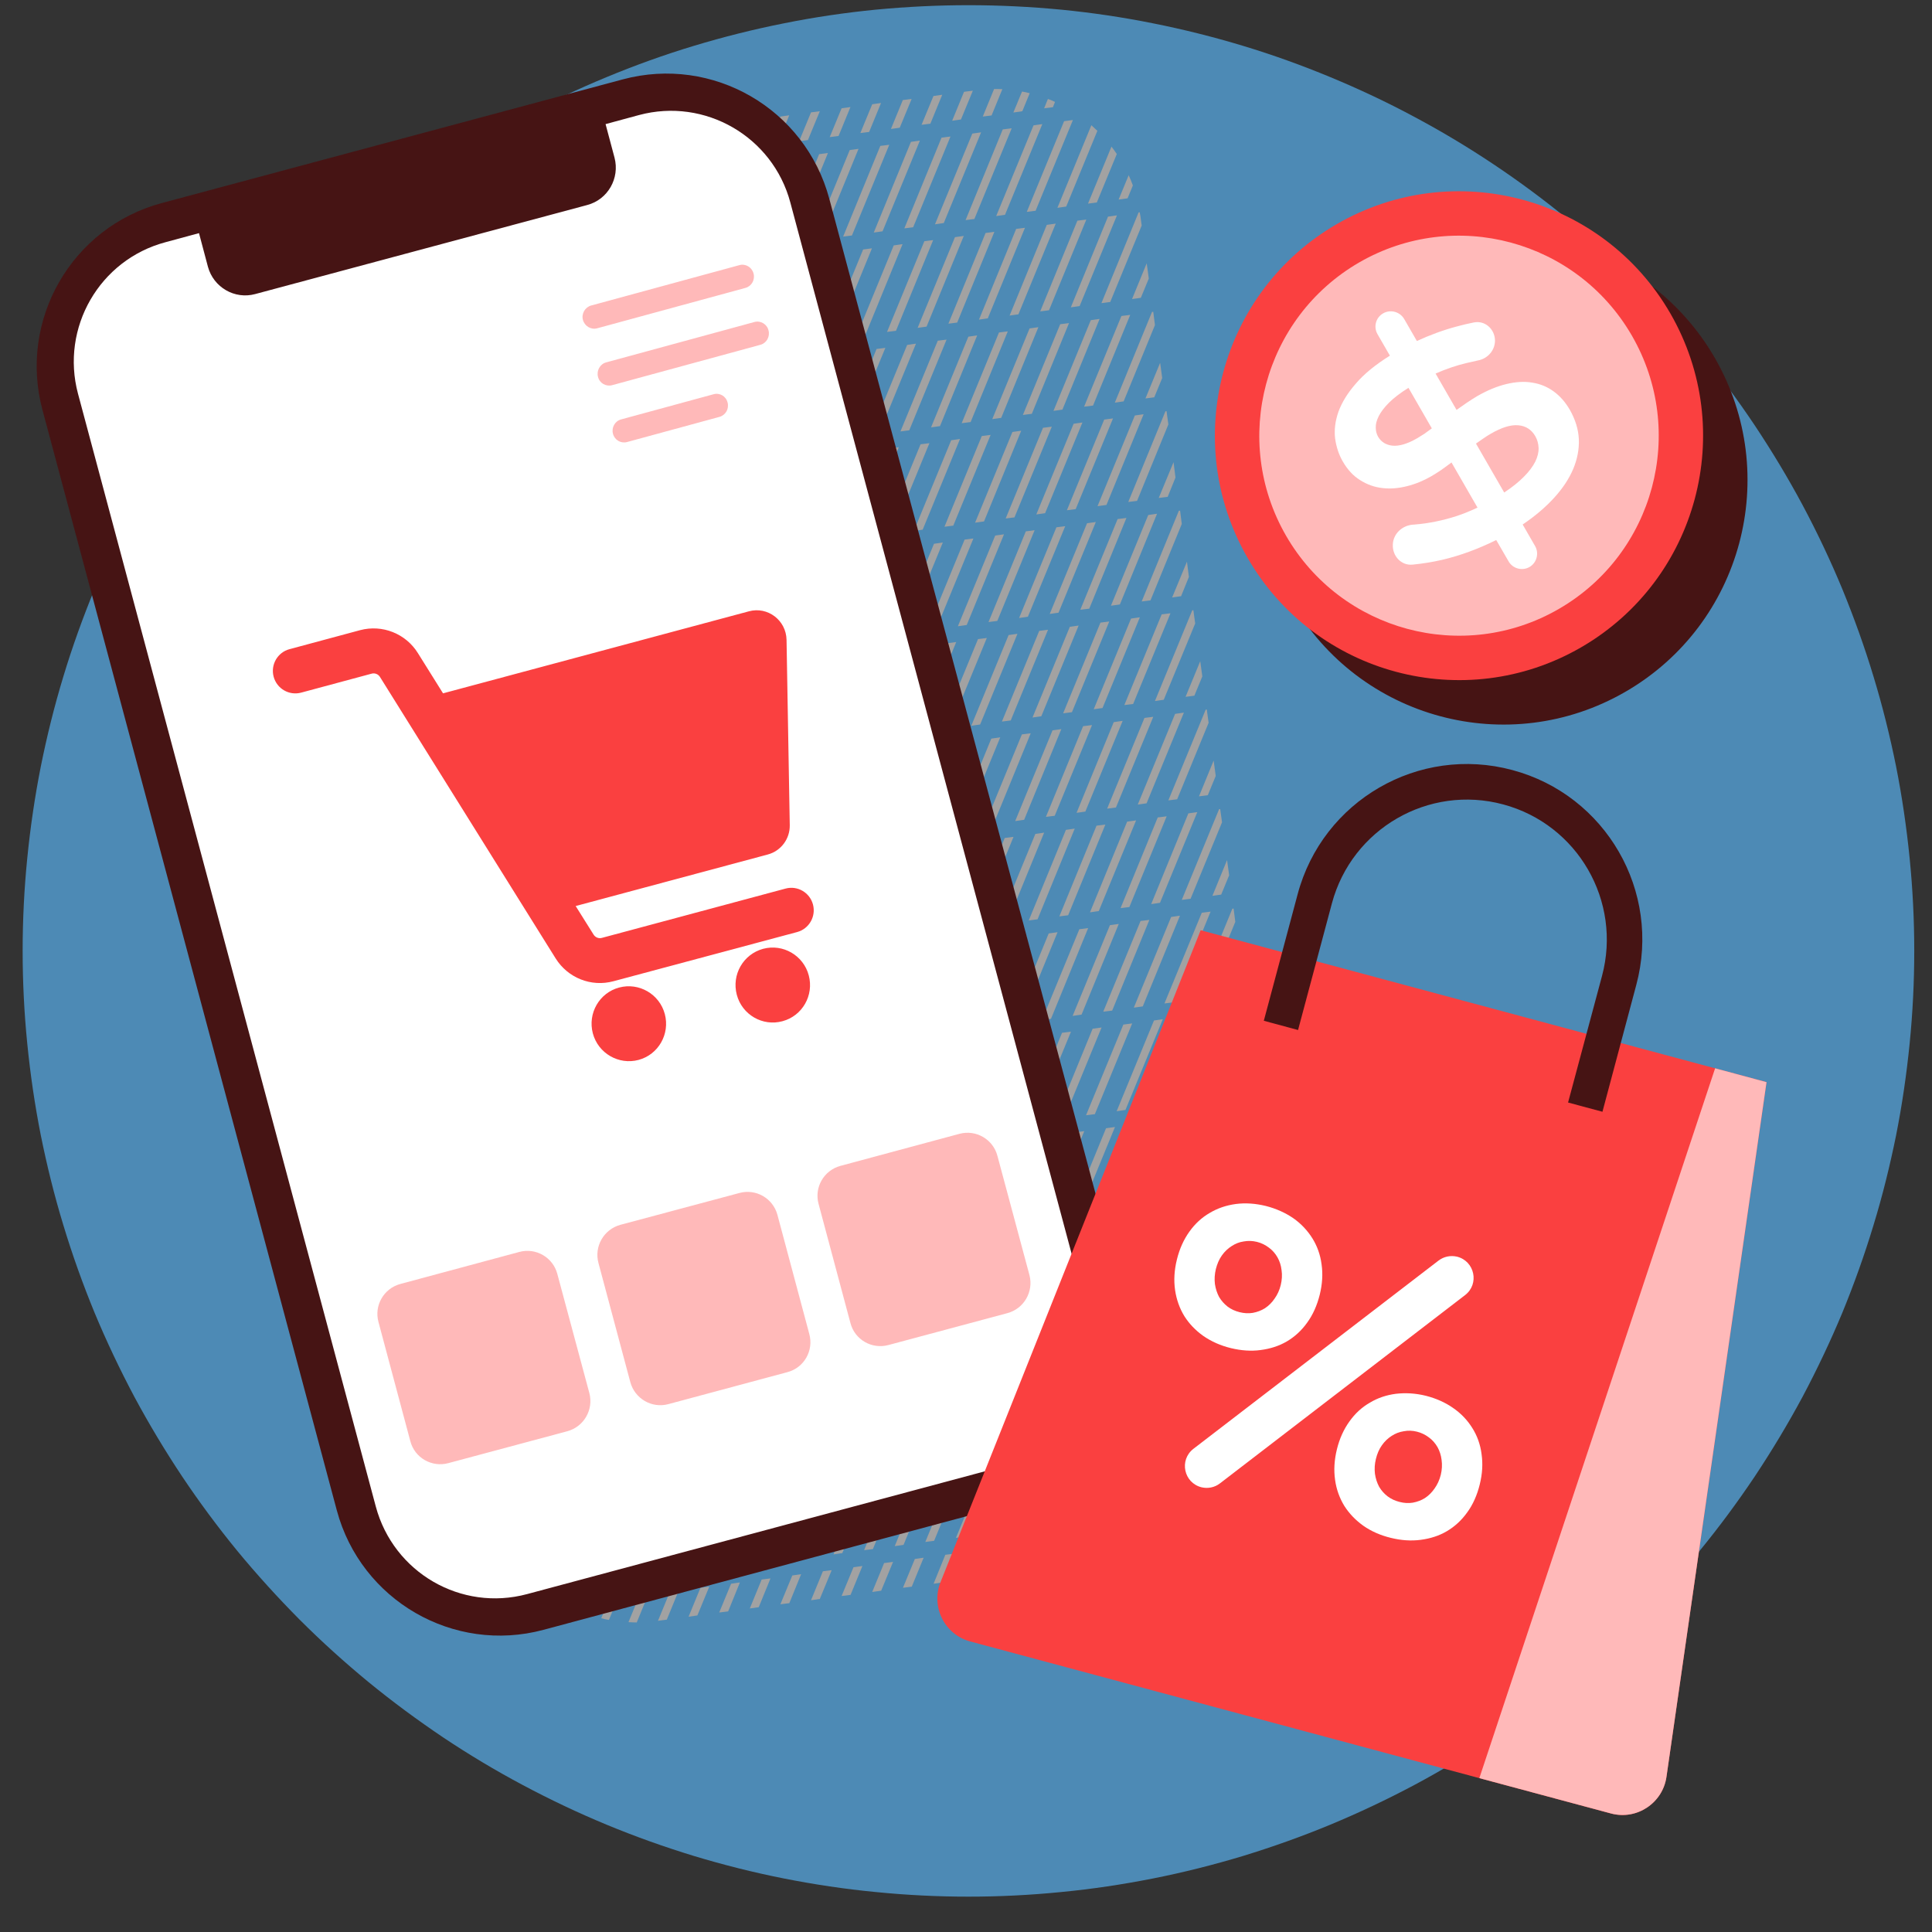 <svg xmlns="http://www.w3.org/2000/svg" xmlns:xlink="http://www.w3.org/1999/xlink" width="72" zoomAndPan="magnify" viewBox="0 0 54 54" height="72" preserveAspectRatio="xMidYMid meet" version="1.0"><rect x="0" y="0" width="54" height="54" fill="#333333" stroke="none"/><defs><clipPath id="9084463da5"><path d="M 0.633 0.145 L 53.508 0.145 L 53.508 53.02 L 0.633 53.02 Z M 0.633 0.145 " clip-rule="nonzero"/></clipPath><clipPath id="9bfb111bbf"><path d="M 26 26 L 49.828 26 L 49.828 50.879 L 26 50.879 Z M 26 26 " clip-rule="nonzero"/></clipPath><clipPath id="c42543fa75"><path d="M 41 29 L 49.828 29 L 49.828 50.879 L 41 50.879 Z M 41 29 " clip-rule="nonzero"/></clipPath></defs><g clip-path="url(#9084463da5)"><path fill="#4d8ab5" d="M 53.504 26.578 C 53.504 27.445 53.461 28.309 53.375 29.168 C 53.289 30.031 53.164 30.887 52.996 31.734 C 52.824 32.582 52.617 33.422 52.363 34.25 C 52.113 35.078 51.82 35.895 51.492 36.695 C 51.16 37.492 50.789 38.273 50.383 39.039 C 49.973 39.801 49.527 40.543 49.047 41.266 C 48.566 41.984 48.051 42.68 47.504 43.348 C 46.953 44.016 46.371 44.656 45.762 45.27 C 45.148 45.883 44.508 46.461 43.84 47.012 C 43.168 47.562 42.473 48.074 41.754 48.559 C 41.035 49.039 40.293 49.484 39.531 49.891 C 38.766 50.297 37.984 50.668 37.184 51 C 36.383 51.332 35.57 51.621 34.742 51.875 C 33.914 52.125 33.074 52.336 32.227 52.504 C 31.375 52.672 30.52 52.801 29.66 52.883 C 28.797 52.969 27.934 53.012 27.07 53.012 C 26.203 53.012 25.34 52.969 24.477 52.883 C 23.617 52.801 22.762 52.672 21.91 52.504 C 21.062 52.336 20.223 52.125 19.395 51.875 C 18.566 51.621 17.754 51.332 16.953 51 C 16.152 50.668 15.371 50.297 14.609 49.891 C 13.844 49.484 13.102 49.039 12.383 48.559 C 11.664 48.074 10.969 47.562 10.297 47.012 C 9.629 46.461 8.988 45.883 8.375 45.27 C 7.766 44.656 7.184 44.016 6.633 43.348 C 6.086 42.68 5.57 41.984 5.09 41.266 C 4.609 40.543 4.164 39.801 3.754 39.039 C 3.348 38.273 2.977 37.492 2.645 36.695 C 2.316 35.895 2.023 35.078 1.773 34.25 C 1.52 33.422 1.312 32.582 1.141 31.734 C 0.973 30.887 0.848 30.031 0.762 29.168 C 0.676 28.309 0.633 27.445 0.633 26.578 C 0.633 25.711 0.676 24.848 0.762 23.988 C 0.848 23.125 0.973 22.27 1.141 21.422 C 1.312 20.57 1.52 19.734 1.773 18.902 C 2.023 18.074 2.316 17.262 2.645 16.461 C 2.977 15.66 3.348 14.879 3.754 14.117 C 4.164 13.352 4.609 12.613 5.09 11.891 C 5.57 11.172 6.086 10.477 6.633 9.809 C 7.184 9.137 7.766 8.496 8.375 7.887 C 8.988 7.273 9.629 6.691 10.297 6.145 C 10.969 5.594 11.664 5.078 12.383 4.598 C 13.102 4.117 13.844 3.672 14.609 3.266 C 15.371 2.855 16.152 2.488 16.953 2.156 C 17.754 1.824 18.566 1.531 19.395 1.281 C 20.223 1.031 21.062 0.82 21.91 0.652 C 22.762 0.48 23.617 0.355 24.477 0.27 C 25.34 0.188 26.203 0.145 27.07 0.145 C 27.934 0.145 28.797 0.188 29.66 0.27 C 30.52 0.355 31.375 0.48 32.227 0.652 C 33.074 0.82 33.914 1.031 34.742 1.281 C 35.57 1.531 36.383 1.824 37.184 2.156 C 37.984 2.488 38.766 2.855 39.531 3.266 C 40.293 3.672 41.035 4.117 41.754 4.598 C 42.473 5.078 43.168 5.594 43.84 6.145 C 44.508 6.691 45.148 7.273 45.762 7.887 C 46.371 8.496 46.953 9.137 47.504 9.809 C 48.051 10.477 48.566 11.172 49.047 11.891 C 49.527 12.613 49.973 13.352 50.383 14.117 C 50.789 14.879 51.16 15.66 51.492 16.461 C 51.82 17.262 52.113 18.074 52.363 18.902 C 52.617 19.734 52.824 20.57 52.996 21.422 C 53.164 22.27 53.289 23.125 53.375 23.988 C 53.461 24.848 53.504 25.711 53.504 26.578 Z M 53.504 26.578 " fill-opacity="1" fill-rule="nonzero"/></g><path fill="#a2a2a2" d="M 12.574 31.172 L 12.352 31.707 L 12.41 32.137 L 12.82 31.137 Z M 10.703 17.27 L 10.48 17.809 L 10.539 18.234 L 10.949 17.238 Z M 13.676 31.023 L 13.43 31.055 L 12.551 33.191 L 12.602 33.562 L 12.633 33.559 Z M 15.387 30.793 L 15.141 30.824 L 14.098 33.359 L 14.348 33.328 Z M 13.492 33.441 L 14.531 30.906 L 14.285 30.941 L 13.242 33.477 Z M 11.805 17.121 L 11.559 17.156 L 10.68 19.289 L 10.73 19.66 L 10.762 19.656 Z M 11.621 19.543 L 12.66 17.008 L 12.414 17.039 L 11.371 19.574 Z M 15.043 19.082 L 16.082 16.547 L 15.836 16.578 L 14.793 19.113 Z M 18.652 16.203 L 18.402 16.234 L 17.363 18.77 L 17.609 18.734 Z M 15.227 16.66 L 14.98 16.695 L 13.938 19.23 L 14.188 19.195 Z M 13.332 19.312 L 14.371 16.777 L 14.125 16.809 L 13.082 19.344 Z M 16.508 18.883 L 16.754 18.852 L 17.797 16.316 L 17.547 16.352 Z M 13.516 16.891 L 13.27 16.926 L 12.227 19.461 L 12.477 19.426 Z M 16.938 16.43 L 16.691 16.465 L 15.652 19 L 15.898 18.965 Z M 22.234 29.871 L 21.984 29.902 L 20.945 32.438 L 21.191 32.406 Z M 23.945 29.641 L 23.695 29.676 L 22.656 32.211 L 22.902 32.176 Z M 15.203 33.211 L 16.242 30.676 L 15.996 30.711 L 14.953 33.246 Z M 24.801 29.527 L 24.551 29.559 L 23.512 32.094 L 23.758 32.062 Z M 26.512 29.297 L 26.266 29.328 L 25.223 31.863 L 25.469 31.832 Z M 25.656 29.41 L 25.406 29.445 L 24.367 31.98 L 24.613 31.945 Z M 23.09 29.758 L 22.84 29.789 L 21.801 32.324 L 22.047 32.289 Z M 21.379 29.984 L 21.129 30.02 L 20.09 32.555 L 20.336 32.52 Z M 16.914 32.98 L 17.953 30.445 L 17.707 30.48 L 16.664 33.016 Z M 17.098 30.562 L 16.852 30.594 L 15.809 33.129 L 16.059 33.098 Z M 18.809 30.332 L 18.562 30.363 L 17.52 32.898 L 17.77 32.867 Z M 20.52 30.102 L 20.273 30.133 L 19.234 32.668 L 19.48 32.637 Z M 18.625 32.75 L 19.664 30.215 L 19.418 30.25 L 18.379 32.785 Z M 32.094 14.395 L 31.051 16.93 L 31.301 16.895 L 32.34 14.359 Z M 33.406 27.934 L 33.652 27.898 L 34.527 25.766 L 34.48 25.395 L 34.445 25.398 Z M 34.508 27.785 L 34.73 27.246 L 34.672 26.82 L 34.262 27.816 Z M 30.383 14.625 L 29.34 17.16 L 29.586 17.125 L 30.629 14.59 Z M 33.012 16.664 L 33.23 16.125 L 33.176 15.699 L 32.762 16.699 Z M 27.367 29.18 L 27.121 29.215 L 26.078 31.75 L 26.324 31.715 Z M 30.195 17.043 L 30.445 17.012 L 31.484 14.477 L 31.238 14.508 Z M 31.906 16.812 L 32.156 16.781 L 33.031 14.645 L 32.984 14.273 L 32.949 14.277 L 31.91 16.812 Z M 30.168 25.973 L 29.125 28.508 L 29.375 28.477 L 30.414 25.941 Z M 29.98 28.395 L 30.23 28.359 L 31.27 25.824 L 31.023 25.859 Z M 28.457 26.203 L 27.414 28.738 L 27.66 28.707 L 28.703 26.172 Z M 31.879 25.742 L 30.836 28.277 L 31.086 28.246 L 32.125 25.711 Z M 18.219 18.656 L 18.465 18.621 L 19.508 16.086 L 19.258 16.121 Z M 31.691 28.164 L 31.941 28.129 L 32.98 25.594 L 32.734 25.629 Z M 33.59 25.512 L 32.547 28.047 L 32.797 28.016 L 33.836 25.48 Z M 23.352 17.965 L 23.598 17.93 L 24.641 15.395 L 24.395 15.43 Z M 28.484 17.273 L 28.73 17.238 L 29.773 14.707 L 29.527 14.738 Z M 22.496 18.078 L 22.742 18.047 L 23.785 15.512 L 23.539 15.543 Z M 21.641 18.195 L 21.887 18.16 L 22.93 15.625 L 22.684 15.66 Z M 19.074 18.539 L 19.32 18.508 L 20.363 15.973 L 20.113 16.004 Z M 19.93 18.426 L 20.176 18.391 L 21.219 15.855 L 20.969 15.891 Z M 20.785 18.309 L 21.031 18.277 L 22.074 15.742 L 21.824 15.773 Z M 26.773 17.504 L 27.02 17.469 L 28.062 14.934 L 27.816 14.969 Z M 28.672 14.852 L 27.629 17.387 L 27.875 17.355 L 28.918 14.82 Z M 26.961 15.082 L 25.918 17.617 L 26.164 17.586 L 27.207 15.051 Z M 24.207 17.848 L 24.453 17.816 L 25.496 15.281 L 25.25 15.312 Z M 26.105 15.199 L 25.062 17.734 L 25.309 17.699 L 26.352 15.164 Z M 28.27 28.625 L 28.52 28.59 L 29.559 26.055 L 29.312 26.09 Z M 13.145 14.113 L 12.895 14.145 L 11.855 16.68 L 12.102 16.648 Z M 11.43 14.344 L 11.184 14.375 L 10.305 16.512 L 10.355 16.883 L 10.387 16.879 Z M 11.246 16.762 L 12.285 14.227 L 12.039 14.262 L 11 16.797 Z M 10.328 14.492 L 10.105 15.027 L 10.164 15.457 L 10.574 14.457 Z M 14.051 33.801 L 13.805 33.836 L 12.926 35.969 L 12.977 36.34 L 13.008 36.336 Z M 12.949 33.949 L 12.727 34.488 L 12.785 34.918 L 13.195 33.918 Z M 14.855 13.883 L 14.605 13.914 L 13.566 16.449 L 13.812 16.418 Z M 16.133 16.105 L 16.379 16.07 L 17.422 13.535 L 17.172 13.57 Z M 16.988 15.988 L 17.234 15.957 L 18.277 13.422 L 18.031 13.453 Z M 16.566 13.652 L 16.316 13.684 L 15.277 16.219 L 15.523 16.188 Z M 12.957 16.531 L 14 13.996 L 13.75 14.031 L 12.711 16.566 Z M 13.863 36.223 L 14.906 33.688 L 14.66 33.719 L 13.617 36.254 Z M 14.422 16.336 L 14.668 16.301 L 15.711 13.766 L 15.461 13.801 Z M 22.605 32.652 L 22.359 32.684 L 21.316 35.219 L 21.566 35.188 Z M 23.461 32.535 L 23.215 32.57 L 22.172 35.105 L 22.422 35.07 Z M 17.844 15.875 L 18.09 15.84 L 19.133 13.305 L 18.887 13.34 Z M 21.75 32.766 L 21.504 32.801 L 20.461 35.336 L 20.711 35.301 Z M 25.172 32.305 L 24.926 32.34 L 23.887 34.875 L 24.133 34.84 Z M 20.895 32.883 L 20.648 32.914 L 19.605 35.449 L 19.855 35.418 Z M 15.762 33.57 L 15.516 33.605 L 14.473 36.141 L 14.719 36.105 Z M 24.316 32.422 L 24.07 32.453 L 23.031 34.988 L 23.277 34.957 Z M 17.473 33.34 L 17.227 33.375 L 16.184 35.91 L 16.43 35.875 Z M 15.574 35.992 L 16.617 33.457 L 16.371 33.488 L 15.328 36.023 Z M 17.285 35.762 L 18.328 33.227 L 18.082 33.258 L 17.039 35.793 Z M 20.039 32.996 L 19.793 33.031 L 18.75 35.566 L 19 35.531 Z M 19.184 33.113 L 18.938 33.145 L 17.895 35.68 L 18.145 35.645 Z M 28.297 12.074 L 27.254 14.609 L 27.504 14.574 L 28.543 12.039 Z M 34.883 30.566 L 35.102 30.027 L 35.047 29.598 L 34.633 30.598 Z M 18.699 15.758 L 18.945 15.727 L 19.988 13.191 L 19.738 13.223 Z M 32.637 13.887 L 32.855 13.348 L 32.801 12.918 L 32.387 13.918 Z M 33.965 28.293 L 32.922 30.828 L 33.168 30.797 L 34.211 28.262 Z M 31.531 14.031 L 31.781 14 L 32.656 11.863 L 32.605 11.492 L 32.574 11.496 L 31.535 14.031 Z M 29.82 14.262 L 30.066 14.23 L 31.109 11.695 L 30.863 11.727 Z M 31.719 11.613 L 30.676 14.148 L 30.926 14.113 L 31.965 11.578 Z M 30.539 28.754 L 29.5 31.289 L 29.746 31.254 L 30.789 28.719 Z M 26.027 32.191 L 25.781 32.223 L 24.738 34.758 L 24.988 34.727 Z M 29.078 28.949 L 28.828 28.984 L 27.789 31.52 L 28.035 31.484 Z M 32.066 30.941 L 32.312 30.91 L 33.355 28.375 L 33.109 28.41 Z M 30.355 31.172 L 30.602 31.141 L 31.645 28.605 L 31.398 28.637 Z M 32.254 28.523 L 31.211 31.059 L 31.457 31.023 L 32.5 28.488 Z M 33.777 30.715 L 34.023 30.68 L 34.902 28.543 L 34.852 28.172 L 34.82 28.18 Z M 21.266 15.414 L 21.512 15.383 L 22.555 12.848 L 22.305 12.879 Z M 22.121 15.301 L 22.367 15.266 L 23.41 12.73 L 23.164 12.766 Z M 22.977 15.184 L 23.223 15.152 L 24.266 12.617 L 24.02 12.648 Z M 23.832 15.07 L 24.078 15.035 L 25.121 12.5 L 24.875 12.535 Z M 20.41 15.531 L 20.656 15.496 L 21.699 12.961 L 21.449 12.996 Z M 19.555 15.645 L 19.801 15.609 L 20.844 13.078 L 20.594 13.109 Z M 28.109 14.492 L 28.355 14.461 L 29.398 11.926 L 29.152 11.957 Z M 24.688 14.953 L 24.934 14.922 L 25.977 12.387 L 25.73 12.418 Z M 30.008 11.844 L 28.965 14.379 L 29.211 14.344 L 30.254 11.809 Z M 26.934 31.633 L 27.18 31.602 L 28.223 29.066 L 27.973 29.098 Z M 27.441 12.188 L 26.398 14.723 L 26.645 14.691 L 27.688 12.156 Z M 25.543 14.84 L 25.789 14.805 L 26.832 12.27 L 26.586 12.305 Z M 28.645 31.402 L 28.891 31.371 L 29.934 28.836 L 29.684 28.867 Z M 11.824 25.609 L 11.605 26.148 L 11.66 26.578 L 12.074 25.578 Z M 14.641 25.23 L 14.391 25.266 L 13.352 27.801 L 13.598 27.766 Z M 17.688 21.992 L 17.441 22.023 L 16.398 24.559 L 16.645 24.527 Z M 12.742 27.883 L 13.785 25.348 L 13.535 25.379 L 12.496 27.914 Z M 16.164 27.422 L 17.207 24.887 L 16.961 24.918 L 15.918 27.453 Z M 16.352 25 L 16.102 25.035 L 15.062 27.57 L 15.309 27.535 Z M 14.453 27.652 L 15.496 25.117 L 15.246 25.148 L 14.207 27.684 Z M 15.977 22.223 L 15.73 22.254 L 14.688 24.789 L 14.934 24.758 Z M 15.789 24.641 L 16.832 22.105 L 16.586 22.141 L 15.543 24.676 Z M 14.078 24.871 L 15.121 22.336 L 14.875 22.371 L 13.832 24.906 Z M 12.555 22.684 L 12.309 22.715 L 11.43 24.852 L 11.48 25.223 L 11.512 25.219 Z M 12.367 25.102 L 13.41 22.566 L 13.164 22.602 L 12.121 25.137 Z M 14.266 22.453 L 14.02 22.484 L 12.977 25.02 L 13.223 24.988 Z M 12.93 25.461 L 12.68 25.496 L 11.805 27.629 L 11.852 28 L 11.887 27.996 L 12.926 25.461 Z M 24.473 26.305 L 24.723 26.27 L 25.762 23.734 L 25.516 23.77 Z M 22.762 26.535 L 23.008 26.5 L 24.051 23.965 L 23.805 24 Z M 26.371 23.652 L 25.328 26.188 L 25.578 26.156 L 26.617 23.621 Z M 24.906 23.852 L 24.66 23.883 L 23.617 26.418 L 23.863 26.387 Z M 27.895 25.844 L 28.145 25.809 L 29.184 23.273 L 28.938 23.309 Z M 28.082 23.422 L 27.039 25.957 L 27.289 25.926 L 28.328 23.391 Z M 19.586 26.961 L 20.629 24.426 L 20.383 24.461 L 19.34 26.996 Z M 19.773 24.543 L 19.527 24.574 L 18.484 27.109 L 18.73 27.078 Z M 18.062 24.77 L 17.816 24.805 L 16.773 27.34 L 17.02 27.305 Z M 17.875 27.191 L 18.918 24.656 L 18.672 24.691 L 17.629 27.227 Z M 21.484 24.312 L 21.238 24.344 L 20.195 26.879 L 20.441 26.848 Z M 23.195 24.082 L 22.949 24.113 L 21.906 26.648 L 22.152 26.617 Z M 21.297 26.73 L 22.34 24.195 L 22.094 24.23 L 21.051 26.766 Z M 26.184 26.074 L 26.434 26.039 L 27.473 23.504 L 27.227 23.539 Z M 32.844 19.953 L 31.801 22.488 L 32.047 22.453 L 33.09 19.918 Z M 32.656 22.371 L 32.902 22.34 L 33.781 20.203 L 33.73 19.832 L 33.699 19.836 Z M 11.449 22.832 L 11.23 23.367 L 11.289 23.797 L 11.699 22.797 Z M 34.133 25.004 L 34.355 24.465 L 34.297 24.039 L 33.887 25.039 Z M 30.945 22.602 L 31.191 22.57 L 32.234 20.035 L 31.988 20.066 Z M 31.129 20.184 L 30.09 22.719 L 30.336 22.684 L 31.379 20.148 Z M 17.5 24.41 L 18.543 21.875 L 18.297 21.91 L 17.254 24.445 Z M 19.449 41.566 L 19.203 41.602 L 18.164 44.133 L 18.41 44.102 Z M 35.461 41.809 C 35.508 41.75 35.551 41.688 35.594 41.629 L 36.25 40.027 C 36.293 39.793 36.312 39.551 36.312 39.309 L 35.273 41.832 Z M 29.234 22.832 L 29.48 22.801 L 30.523 20.266 L 30.273 20.297 Z M 10.121 6.027 C 10.078 6.086 10.031 6.145 9.992 6.207 L 9.332 7.809 C 9.289 8.043 9.27 8.281 9.27 8.527 L 10.309 6.004 Z M 26.133 6.27 L 26.379 6.234 L 27.422 3.699 L 27.176 3.734 Z M 14.551 39.395 L 13.676 41.531 L 13.711 41.793 C 13.715 41.832 13.723 41.867 13.727 41.902 L 13.758 41.898 L 14.797 39.363 Z M 31.855 5.934 L 31.824 5.938 L 30.785 8.473 L 31.031 8.441 L 31.91 6.305 L 31.875 6.039 C 31.867 6.004 31.863 5.969 31.855 5.934 Z M 21.109 21.531 L 20.863 21.566 L 19.82 24.098 L 20.066 24.066 Z M 20.676 23.984 L 20.922 23.953 L 21.965 21.418 L 21.719 21.449 Z M 29.418 20.414 L 28.375 22.949 L 28.625 22.914 L 29.664 20.379 Z M 19.398 21.762 L 19.152 21.793 L 18.109 24.328 L 18.355 24.297 Z M 19.211 24.18 L 20.254 21.645 L 20.008 21.68 L 18.965 24.215 Z M 23.676 21.188 L 23.43 21.219 L 22.387 23.754 L 22.633 23.723 Z M 22.82 21.301 L 22.574 21.336 L 21.531 23.871 L 21.777 23.836 Z M 25.809 23.293 L 26.059 23.262 L 27.098 20.727 L 26.852 20.758 Z M 27.52 23.062 L 27.77 23.031 L 28.809 20.496 L 28.562 20.527 Z M 24.098 23.523 L 24.344 23.492 L 25.387 20.957 L 25.141 20.988 Z M 25.996 20.875 L 24.953 23.41 L 25.203 23.375 L 26.242 20.84 Z M 24.285 21.105 L 23.242 23.641 L 23.488 23.605 L 24.531 21.07 Z M 32.469 17.172 L 31.426 19.707 L 31.672 19.676 L 32.715 17.141 Z M 13.301 28.242 L 13.055 28.273 L 12.176 30.41 L 12.227 30.781 L 12.258 30.777 Z M 13.117 30.66 L 14.156 28.125 L 13.91 28.16 L 12.867 30.695 Z M 12.199 28.391 L 11.977 28.93 L 12.035 29.355 L 12.445 28.355 Z M 11.078 20.051 L 10.855 20.59 L 10.914 21.016 L 11.324 20.016 Z M 14.828 30.434 L 15.867 27.898 L 15.621 27.93 L 14.582 30.465 Z M 16.727 27.781 L 16.477 27.816 L 15.438 30.352 L 15.684 30.316 Z M 15.012 28.012 L 14.766 28.047 L 13.727 30.582 L 13.973 30.547 Z M 15.602 19.441 L 15.355 19.477 L 14.312 22.012 L 14.559 21.977 Z M 13.703 22.09 L 14.746 19.559 L 14.5 19.59 L 13.457 22.125 Z M 15.418 21.863 L 16.457 19.328 L 16.211 19.359 L 15.168 21.895 Z M 11.992 22.32 L 13.035 19.785 L 12.789 19.82 L 11.746 22.355 Z M 13.891 19.672 L 13.645 19.707 L 12.602 22.238 L 12.848 22.207 Z M 12.18 19.902 L 11.934 19.934 L 11.055 22.07 L 11.105 22.441 L 11.137 22.438 Z M 18.438 27.551 L 18.188 27.586 L 17.148 30.121 L 17.395 30.086 Z M 16.539 30.203 L 17.582 27.668 L 17.332 27.699 L 16.293 30.234 Z M 24.426 26.746 L 24.18 26.777 L 23.137 29.312 L 23.383 29.281 Z M 23.57 26.859 L 23.324 26.895 L 22.281 29.43 L 22.527 29.395 Z M 22.715 26.977 L 22.469 27.008 L 21.426 29.543 L 21.672 29.512 Z M 24.848 29.082 L 25.094 29.051 L 26.137 26.516 L 25.891 26.547 Z M 26.992 26.402 L 26.746 26.434 L 25.703 28.969 L 25.949 28.934 Z M 25.281 26.629 L 25.035 26.664 L 23.992 29.199 L 24.238 29.164 Z M 18.25 29.973 L 19.293 27.438 L 19.043 27.469 L 18.004 30.004 Z M 17.312 19.211 L 17.066 19.246 L 16.023 21.781 L 16.273 21.746 Z M 19.961 29.742 L 21.004 27.207 L 20.754 27.238 L 19.715 29.773 Z M 21.859 27.09 L 21.613 27.125 L 20.57 29.66 L 20.816 29.625 Z M 20.148 27.32 L 19.898 27.355 L 18.859 29.891 L 19.105 29.855 Z M 22.016 20.973 L 22.262 20.941 L 23.305 18.406 L 23.055 18.438 Z M 26.559 28.855 L 26.805 28.82 L 27.848 26.285 L 27.602 26.32 Z M 30.57 19.824 L 30.816 19.789 L 31.859 17.254 L 31.613 17.289 Z M 32.281 19.594 L 32.527 19.559 L 33.406 17.426 L 33.355 17.055 L 33.324 17.059 Z M 33.383 19.445 L 33.605 18.906 L 33.547 18.48 L 33.137 19.477 Z M 28.859 20.055 L 29.105 20.02 L 30.148 17.484 L 29.902 17.52 Z M 30.758 17.402 L 29.715 19.938 L 29.961 19.906 L 31.004 17.371 Z M 29.609 25.613 L 29.855 25.582 L 30.895 23.047 L 30.648 23.078 Z M 31.504 22.965 L 30.465 25.5 L 30.711 25.465 L 31.754 22.93 Z M 31.32 25.383 L 31.566 25.352 L 32.609 22.816 L 32.359 22.848 Z M 29.047 17.633 L 28.004 20.168 L 28.25 20.137 L 29.293 17.602 Z M 33.031 25.152 L 33.277 25.121 L 34.156 22.984 L 34.105 22.613 L 34.074 22.617 Z M 33.215 22.734 L 32.176 25.27 L 32.422 25.234 L 33.465 22.699 Z M 33.758 22.227 L 33.98 21.688 L 33.922 21.258 L 33.512 22.258 Z M 18.59 21.434 L 18.84 21.402 L 19.879 18.867 L 19.633 18.898 Z M 20.734 18.75 L 20.488 18.785 L 19.445 21.32 L 19.695 21.285 Z M 29.793 23.195 L 28.754 25.727 L 29 25.695 L 30.039 23.16 Z M 21.16 21.09 L 21.406 21.055 L 22.449 18.52 L 22.199 18.555 Z M 20.305 21.203 L 20.551 21.172 L 21.59 18.637 L 21.344 18.668 Z M 19.023 18.98 L 18.777 19.016 L 17.734 21.551 L 17.984 21.516 Z M 17.129 21.633 L 18.168 19.098 L 17.922 19.129 L 16.879 21.664 Z M 25.438 20.516 L 25.684 20.48 L 26.727 17.945 L 26.477 17.98 Z M 27.336 17.863 L 26.293 20.398 L 26.539 20.367 L 27.582 17.832 Z M 27.148 20.285 L 27.395 20.25 L 28.438 17.715 L 28.191 17.75 Z M 24.766 18.207 L 23.727 20.742 L 23.973 20.711 L 25.016 18.176 Z M 25.621 18.094 L 24.582 20.629 L 24.828 20.594 L 25.871 18.062 Z M 22.871 20.859 L 23.117 20.824 L 24.16 18.289 L 23.91 18.324 Z M 27.707 20.645 L 26.668 23.18 L 26.914 23.145 L 27.957 20.609 Z M 10.121 8.422 L 11.164 5.887 L 10.918 5.922 L 9.875 8.457 Z M 10.73 8.34 L 10.977 8.309 L 12.02 5.773 L 11.773 5.805 Z M 11.586 8.227 L 11.832 8.191 L 12.875 5.656 L 12.629 5.691 Z M 12.441 8.109 L 12.688 8.078 L 13.73 5.543 L 13.484 5.574 Z M 10.617 5.488 C 10.605 5.504 10.59 5.516 10.574 5.531 L 10.605 5.527 L 10.621 5.488 Z M 14.07 42.289 L 13.922 42.652 C 13.957 42.75 13.996 42.844 14.039 42.938 L 14.316 42.258 Z M 17.574 7.418 L 17.824 7.387 L 18.863 4.852 L 18.617 4.883 Z M 16.719 7.535 L 16.969 7.5 L 18.008 4.965 L 17.762 5 Z M 15.863 7.648 L 16.109 7.617 L 17.152 5.082 L 16.906 5.113 Z M 14.926 42.176 L 14.367 43.531 C 14.414 43.602 14.465 43.672 14.516 43.738 L 15.172 42.141 Z M 13.297 7.996 L 13.543 7.961 L 14.586 5.426 L 14.34 5.461 Z M 14.152 7.879 L 14.398 7.848 L 15.441 5.312 L 15.195 5.344 Z M 15.008 7.766 L 15.254 7.73 L 16.297 5.195 L 16.051 5.23 Z M 23.727 40.992 L 23.48 41.023 L 22.441 43.559 L 22.688 43.527 Z M 22.871 41.105 L 22.625 41.141 L 21.582 43.676 L 21.832 43.641 Z M 24.582 40.875 L 24.336 40.91 L 23.297 43.445 L 23.543 43.41 Z M 18.43 7.305 L 18.68 7.27 L 19.719 4.734 L 19.473 4.77 Z M 15.781 42.059 L 14.91 44.18 C 14.965 44.234 15.023 44.285 15.078 44.336 L 16.027 42.027 Z M 26.297 40.645 L 26.051 40.68 L 25.008 43.215 L 25.254 43.18 Z M 27.152 40.531 L 26.906 40.562 L 25.863 43.098 L 26.109 43.066 Z M 25.441 40.762 L 25.195 40.793 L 24.152 43.328 L 24.398 43.297 Z M 22.02 41.223 L 21.77 41.254 L 20.73 43.789 L 20.977 43.758 Z M 16.637 41.945 L 15.594 44.48 L 15.844 44.445 L 16.883 41.91 Z M 18.594 41.68 L 18.348 41.715 L 17.309 44.25 L 17.555 44.215 Z M 17.738 41.797 L 17.492 41.828 L 16.449 44.363 L 16.699 44.332 Z M 20.309 41.453 L 20.059 41.484 L 19.02 44.02 L 19.266 43.988 Z M 28.008 40.414 L 27.762 40.449 L 26.719 42.984 L 26.965 42.949 Z M 21.164 41.336 L 20.914 41.371 L 19.875 43.906 L 20.121 43.871 Z M 33.191 39.281 L 33.438 39.25 L 34.477 36.715 L 34.23 36.746 Z M 33.621 36.828 L 33.375 36.863 L 32.336 39.398 L 32.582 39.363 Z M 35.336 36.602 L 35.086 36.633 L 34.047 39.168 L 34.293 39.133 Z M 32.766 36.945 L 32.52 36.977 L 31.477 39.512 L 31.727 39.48 Z M 36.004 38.906 L 36.227 38.367 L 36.168 37.938 L 35.758 38.938 Z M 34.902 39.055 L 35.148 39.02 L 36.027 36.883 L 35.977 36.512 L 35.945 36.52 L 34.902 39.051 Z M 31.516 5.543 L 31.664 5.184 C 31.629 5.086 31.59 4.992 31.547 4.898 L 31.266 5.578 Z M 28.488 37.52 L 28.242 37.555 L 27.199 40.09 L 27.449 40.055 Z M 27.633 37.637 L 27.387 37.668 L 26.344 40.203 L 26.59 40.172 Z M 29.344 37.406 L 29.098 37.438 L 28.055 39.973 L 28.305 39.941 Z M 31.91 37.059 L 31.664 37.094 L 30.621 39.629 L 30.871 39.594 Z M 31.055 37.176 L 30.809 37.207 L 29.766 39.742 L 30.016 39.711 Z M 19.285 7.188 L 19.535 7.156 L 20.574 4.621 L 20.328 4.656 Z M 30.199 37.289 L 29.953 37.324 L 28.91 39.859 L 29.156 39.824 Z M 22.711 6.73 L 22.957 6.695 L 23.996 4.16 L 23.75 4.195 Z M 23.566 6.613 L 23.812 6.582 L 24.855 4.047 L 24.605 4.078 Z M 24.422 6.5 L 24.668 6.465 L 25.711 3.93 L 25.461 3.965 Z M 30.656 5.66 L 31.215 4.305 C 31.168 4.234 31.117 4.164 31.066 4.098 L 30.41 5.691 Z M 20.141 7.074 L 20.391 7.043 L 21.43 4.508 L 21.184 4.539 Z M 20.996 6.961 L 21.246 6.926 L 22.285 4.391 L 22.039 4.426 Z M 21.855 6.844 L 22.102 6.812 L 23.141 4.277 L 22.895 4.309 Z M 29.801 5.773 L 30.672 3.656 C 30.617 3.602 30.562 3.551 30.504 3.5 L 29.555 5.809 Z M 28.945 5.891 L 29.988 3.355 L 29.742 3.387 L 28.699 5.922 Z M 26.988 6.152 L 27.234 6.121 L 28.277 3.586 L 28.027 3.617 Z M 25.277 6.383 L 25.523 6.352 L 26.566 3.816 L 26.316 3.848 Z M 27.844 6.039 L 28.09 6.004 L 29.133 3.469 L 28.887 3.504 Z M 16.07 4.031 L 15.824 4.062 L 15.492 4.871 L 15.738 4.836 Z M 17.566 45.34 C 17.645 45.344 17.719 45.348 17.797 45.348 L 18.113 44.578 L 17.867 44.609 Z M 18.391 45.301 L 18.637 45.27 L 18.969 44.461 L 18.723 44.496 Z M 20.102 45.07 L 20.352 45.039 L 20.68 44.23 L 20.434 44.266 Z M 19.246 45.188 L 19.492 45.152 L 19.824 44.348 L 19.578 44.379 Z M 21.812 44.84 L 22.062 44.809 L 22.391 44 L 22.145 44.035 Z M 20.957 44.957 L 21.207 44.922 L 21.535 44.117 L 21.289 44.148 Z M 13.504 4.375 L 13.254 4.41 L 12.926 5.215 L 13.172 5.184 Z M 16.805 45.23 C 16.875 45.25 16.945 45.266 17.02 45.277 L 17.258 44.691 L 17.012 44.727 Z M 12.645 4.496 C 12.559 4.512 12.473 4.527 12.391 4.551 L 12.07 5.328 L 12.316 5.297 Z M 14.355 4.262 L 14.109 4.293 L 13.777 5.102 L 14.027 5.066 Z M 22.668 44.727 L 22.914 44.691 L 23.246 43.887 L 23 43.918 Z M 11.719 4.777 C 11.621 4.82 11.523 4.867 11.43 4.918 L 11.211 5.445 L 11.461 5.41 Z M 16.094 44.988 C 16.16 45.016 16.227 45.047 16.293 45.07 L 16.402 44.809 L 16.156 44.84 Z M 24.379 44.496 L 24.629 44.461 L 24.961 43.656 L 24.711 43.688 Z M 23.523 44.609 L 23.773 44.578 L 24.105 43.77 L 23.855 43.805 Z M 32.082 43.461 L 32.328 43.426 L 32.66 42.621 L 32.414 42.652 Z M 30.371 43.691 L 30.617 43.656 L 30.949 42.852 L 30.703 42.883 Z M 29.516 43.805 L 29.762 43.773 L 30.094 42.965 L 29.848 43 Z M 33.863 43.059 C 33.965 43.016 34.059 42.969 34.156 42.918 L 34.371 42.391 L 34.125 42.422 Z M 32.941 43.34 C 33.027 43.324 33.113 43.309 33.195 43.285 L 33.516 42.504 L 33.27 42.539 L 32.938 43.34 Z M 31.227 43.574 L 31.473 43.543 L 31.805 42.734 L 31.559 42.77 Z M 28.66 43.922 L 28.906 43.887 L 29.238 43.082 L 28.992 43.113 Z M 25.238 44.379 L 25.484 44.348 L 25.816 43.539 L 25.57 43.574 Z M 15.215 4.145 L 14.965 4.18 L 14.637 4.984 L 14.883 4.953 Z M 26.094 44.266 L 26.34 44.23 L 26.672 43.426 L 26.422 43.457 Z M 27.805 44.035 L 28.051 44.004 L 28.383 43.195 L 28.133 43.23 Z M 26.949 44.152 L 27.195 44.117 L 27.527 43.312 L 27.277 43.344 Z M 22.059 3.223 L 21.812 3.258 L 21.48 4.062 L 21.727 4.031 Z M 29.488 2.848 C 29.422 2.816 29.355 2.789 29.289 2.766 L 29.184 3.027 L 29.43 2.996 Z M 34.965 42.344 C 34.98 42.332 34.996 42.316 35.008 42.305 L 34.98 42.309 Z M 26.777 37.75 L 26.531 37.785 L 25.488 40.32 L 25.738 40.285 Z M 28.016 2.492 C 27.941 2.488 27.863 2.488 27.785 2.488 L 27.469 3.258 L 27.715 3.227 Z M 28.781 2.605 C 28.711 2.586 28.637 2.57 28.566 2.559 L 28.324 3.145 L 28.574 3.109 Z M 34.852 39.496 L 34.605 39.527 L 33.562 42.062 L 33.812 42.031 Z M 35.461 39.414 L 34.418 41.949 L 34.668 41.914 L 35.707 39.379 Z M 33.996 39.609 L 33.75 39.645 L 32.707 42.18 L 32.957 42.145 Z M 30.574 40.07 L 30.328 40.102 L 29.285 42.637 L 29.531 42.605 Z M 29.719 40.184 L 29.473 40.219 L 28.43 42.754 L 28.676 42.719 Z M 31.43 39.957 L 31.184 39.988 L 30.141 42.523 L 30.387 42.488 Z M 33.141 39.727 L 32.895 39.758 L 31.852 42.293 L 32.102 42.262 Z M 32.285 39.84 L 32.039 39.875 L 30.996 42.41 L 31.242 42.375 Z M 27.191 2.535 L 26.945 2.566 L 26.613 3.375 L 26.859 3.34 Z M 19.492 3.57 L 19.242 3.602 L 18.914 4.41 L 19.16 4.375 Z M 18.637 3.684 L 18.387 3.719 L 18.059 4.523 L 18.305 4.492 Z M 21.203 3.34 L 20.957 3.371 L 20.625 4.18 L 20.871 4.145 Z M 20.348 3.453 L 20.098 3.488 L 19.77 4.293 L 20.016 4.262 Z M 26.336 2.648 L 26.09 2.684 L 25.758 3.488 L 26.004 3.457 Z M 17.781 3.801 L 17.531 3.832 L 17.203 4.641 L 17.449 4.605 Z M 16.926 3.914 L 16.676 3.949 L 16.344 4.754 L 16.594 4.723 Z M 24.625 2.879 L 24.379 2.914 L 24.047 3.719 L 24.293 3.688 Z M 25.48 2.766 L 25.234 2.797 L 24.902 3.605 L 25.148 3.57 Z M 28.863 40.301 L 28.613 40.332 L 27.574 42.867 L 27.82 42.836 Z M 23.77 2.992 L 23.523 3.027 L 23.191 3.832 L 23.438 3.801 Z M 22.914 3.109 L 22.668 3.141 L 22.336 3.949 L 22.582 3.914 Z M 27.258 34.855 L 27.012 34.891 L 25.969 37.422 L 26.219 37.391 Z M 12.77 11.332 L 12.52 11.363 L 11.48 13.898 L 11.727 13.867 Z M 19.18 12.863 L 19.426 12.832 L 20.469 10.297 L 20.223 10.328 Z M 10.871 13.98 L 11.914 11.445 L 11.664 11.48 L 10.625 14.016 Z M 12.336 13.785 L 12.582 13.75 L 13.625 11.215 L 13.379 11.25 Z M 9.953 11.711 L 9.734 12.25 L 9.789 12.676 L 10.203 11.676 Z M 11.059 11.562 L 10.809 11.594 L 9.934 13.73 L 9.98 14.102 L 10.016 14.098 L 11.055 11.562 Z M 13.32 36.73 L 13.102 37.27 L 13.156 37.695 L 13.57 36.695 Z M 14.047 13.555 L 14.293 13.523 L 15.336 10.988 L 15.086 11.02 Z M 17.469 13.094 L 17.715 13.062 L 18.758 10.527 L 18.512 10.559 Z M 18.324 12.98 L 18.57 12.945 L 19.613 10.41 L 19.367 10.445 Z M 16.613 13.211 L 16.859 13.176 L 17.902 10.641 L 17.652 10.676 Z M 14.902 13.441 L 15.148 13.406 L 16.191 10.871 L 15.941 10.906 Z M 15.758 13.324 L 16.004 13.293 L 17.047 10.758 L 16.797 10.789 Z M 14.48 11.102 L 14.23 11.137 L 13.191 13.672 L 13.438 13.637 Z M 20.414 35.777 L 20.168 35.809 L 19.125 38.344 L 19.371 38.312 Z M 22.125 35.547 L 21.879 35.578 L 20.836 38.113 L 21.082 38.082 Z M 21.27 35.66 L 21.023 35.695 L 19.98 38.23 L 20.227 38.195 Z M 22.98 35.43 L 22.734 35.465 L 21.691 38 L 21.938 37.965 Z M 14.422 36.582 L 14.176 36.617 L 13.297 38.75 L 13.348 39.121 L 13.379 39.117 Z M 23.836 35.316 L 23.59 35.348 L 22.547 37.883 L 22.793 37.852 Z M 24.691 35.199 L 24.445 35.234 L 23.402 37.77 L 23.648 37.734 Z M 16.137 36.352 L 15.887 36.387 L 14.848 38.922 L 15.094 38.887 Z M 19.559 35.891 L 19.309 35.926 L 18.27 38.461 L 18.516 38.426 Z M 25.547 35.086 L 25.301 35.117 L 24.258 37.652 L 24.504 37.621 Z M 15.949 38.773 L 16.992 36.238 L 16.742 36.27 L 15.703 38.805 Z M 17.848 36.121 L 17.598 36.156 L 16.559 38.691 L 16.805 38.656 Z M 18.703 36.008 L 18.453 36.039 L 17.414 38.574 L 17.66 38.543 Z M 14.238 39.004 L 15.277 36.469 L 15.031 36.5 L 13.992 39.035 Z M 34.336 31.074 L 33.297 33.609 L 33.543 33.574 L 34.586 31.039 Z M 34.152 33.492 L 34.398 33.461 L 35.277 31.324 L 35.227 30.953 L 35.195 30.957 Z M 31.16 11.254 L 31.406 11.219 L 32.281 9.086 L 32.234 8.715 L 32.199 8.719 Z M 32.625 31.305 L 31.586 33.84 L 31.832 33.805 L 32.875 31.27 Z M 35.254 33.344 L 35.477 32.805 L 35.418 32.379 L 35.008 33.379 Z M 32.262 11.105 L 32.484 10.566 L 32.426 10.141 L 32.016 11.137 Z M 32.441 33.723 L 32.688 33.691 L 33.73 31.156 L 33.48 31.188 Z M 28.594 31.844 L 28.348 31.879 L 27.305 34.414 L 27.555 34.379 Z M 27.738 31.961 L 27.492 31.992 L 26.449 34.527 L 26.699 34.496 Z M 20.035 12.75 L 20.281 12.715 L 21.324 10.18 L 21.078 10.215 Z M 29.02 34.184 L 29.266 34.152 L 30.305 31.617 L 30.059 31.648 Z M 30.73 33.953 L 30.977 33.922 L 32.02 31.387 L 31.77 31.418 Z M 31.164 31.5 L 30.914 31.535 L 29.875 34.07 L 30.121 34.035 Z M 29.449 31.73 L 29.203 31.766 L 28.164 34.297 L 28.41 34.266 Z M 31.344 8.832 L 30.301 11.367 L 30.551 11.336 L 31.59 8.801 Z M 23.457 12.289 L 23.703 12.254 L 24.746 9.723 L 24.5 9.754 Z M 24.312 12.176 L 24.559 12.141 L 25.602 9.605 L 25.355 9.641 Z M 25.168 12.059 L 25.414 12.027 L 26.457 9.492 L 26.211 9.523 Z M 21.746 12.52 L 21.992 12.484 L 23.035 9.949 L 22.789 9.984 Z M 20.891 12.633 L 21.137 12.602 L 22.18 10.066 L 21.934 10.098 Z M 22.602 12.402 L 22.848 12.371 L 23.891 9.836 L 23.645 9.867 Z M 29.445 11.484 L 29.695 11.449 L 30.734 8.914 L 30.488 8.949 Z M 29.633 9.062 L 28.59 11.598 L 28.84 11.566 L 29.879 9.031 Z M 28.777 9.18 L 27.734 11.715 L 27.984 11.68 L 29.023 9.145 Z M 26.023 11.945 L 26.273 11.91 L 27.312 9.375 L 27.066 9.41 Z M 26.879 11.828 L 27.129 11.797 L 28.168 9.262 L 27.922 9.293 Z M 27.363 8.934 L 27.609 8.898 L 28.648 6.367 L 28.402 6.398 Z M 12.395 8.551 L 12.148 8.586 L 11.105 11.121 L 11.352 11.086 Z M 11.961 11.004 L 12.207 10.973 L 13.25 8.438 L 13.004 8.469 Z M 10.25 11.234 L 10.496 11.203 L 11.539 8.668 L 11.293 8.699 Z M 10.684 8.781 L 10.438 8.816 L 9.559 10.949 L 9.609 11.32 L 9.641 11.316 Z M 12.816 10.891 L 13.062 10.855 L 14.105 8.32 L 13.859 8.355 Z M 13.695 39.512 L 13.473 40.047 L 13.531 40.477 L 13.941 39.477 Z M 26.402 34.969 L 26.156 35.004 L 25.113 37.539 L 25.363 37.504 Z M 18.805 10.086 L 19.051 10.051 L 20.094 7.516 L 19.848 7.551 Z M 17.094 10.316 L 17.34 10.281 L 18.383 7.746 L 18.137 7.781 Z M 17.949 10.199 L 18.195 10.168 L 19.238 7.633 L 18.992 7.664 Z M 13.672 10.773 L 13.918 10.742 L 14.961 8.207 L 14.715 8.238 Z M 14.527 10.66 L 14.773 10.625 L 15.816 8.09 L 15.57 8.125 Z M 15.383 10.543 L 15.629 10.512 L 16.672 7.977 L 16.426 8.012 Z M 16.238 10.43 L 16.484 10.398 L 17.527 7.863 L 17.281 7.895 Z M 23.355 38.211 L 23.105 38.246 L 22.066 40.781 L 22.312 40.746 Z M 22.5 38.328 L 22.25 38.359 L 21.211 40.895 L 21.457 40.859 Z M 20.789 38.555 L 20.539 38.59 L 19.5 41.125 L 19.746 41.09 Z M 21.645 38.441 L 21.395 38.473 L 20.355 41.008 L 20.602 40.977 Z M 24.211 38.098 L 23.961 38.129 L 22.922 40.664 L 23.168 40.633 Z M 25.066 37.98 L 24.82 38.016 L 23.777 40.551 L 24.023 40.516 Z M 14.613 41.781 L 15.652 39.246 L 15.406 39.281 L 14.363 41.816 Z M 17.363 39.016 L 17.117 39.051 L 16.074 41.586 L 16.324 41.551 Z M 16.508 39.133 L 16.262 39.164 L 15.219 41.699 L 15.469 41.668 Z M 18.219 38.902 L 17.973 38.934 L 16.93 41.469 L 17.18 41.438 Z M 19.074 38.785 L 18.828 38.82 L 17.789 41.355 L 18.035 41.32 Z M 19.93 38.672 L 19.684 38.703 L 18.645 41.238 L 18.891 41.207 Z M 9.582 8.93 L 9.359 9.469 L 9.418 9.895 L 9.828 8.898 Z M 31.105 36.734 L 31.352 36.699 L 32.395 34.164 L 32.145 34.199 Z M 32.816 36.504 L 33.062 36.469 L 34.105 33.934 L 33.855 33.969 Z M 33.25 34.051 L 33 34.082 L 31.961 36.617 L 32.207 36.586 Z M 34.715 33.852 L 33.672 36.387 L 33.918 36.355 L 34.961 33.82 Z M 19.66 9.969 L 19.906 9.938 L 20.949 7.402 L 20.703 7.434 Z M 34.527 36.273 L 34.773 36.238 L 35.652 34.105 L 35.602 33.734 L 35.57 33.738 Z M 28.113 34.742 L 27.867 34.773 L 26.824 37.309 L 27.07 37.277 Z M 31.535 34.281 L 31.289 34.312 L 30.246 36.848 L 30.496 36.816 Z M 26.883 32.074 L 26.637 32.109 L 25.594 34.645 L 25.844 34.609 Z M 28.969 34.625 L 28.723 34.66 L 27.68 37.195 L 27.926 37.16 Z M 31.887 8.324 L 32.109 7.785 L 32.051 7.359 L 31.641 8.359 Z M 29.824 34.512 L 29.578 34.543 L 28.535 37.078 L 28.785 37.047 Z M 30.68 34.395 L 30.434 34.43 L 29.391 36.965 L 29.641 36.93 Z M 35.629 36.125 L 35.852 35.586 L 35.793 35.16 L 35.383 36.156 Z M 23.082 9.508 L 23.332 9.477 L 24.371 6.941 L 24.125 6.973 Z M 23.938 9.395 L 24.188 9.359 L 25.227 6.824 L 24.98 6.859 Z M 22.227 9.625 L 22.477 9.59 L 23.516 7.055 L 23.27 7.09 Z M 21.371 9.738 L 21.621 9.707 L 22.66 7.172 L 22.414 7.203 Z M 20.516 9.855 L 20.762 9.82 L 21.805 7.285 L 21.559 7.32 Z M 30.969 6.055 L 29.93 8.59 L 30.176 8.555 L 31.219 6.02 Z M 24.793 9.277 L 25.043 9.246 L 26.082 6.711 L 25.836 6.742 Z M 30.113 6.168 L 29.074 8.703 L 29.32 8.672 L 30.363 6.137 Z M 28.219 8.82 L 28.465 8.785 L 29.508 6.25 L 29.258 6.285 Z M 26.508 9.047 L 26.754 9.016 L 27.793 6.48 L 27.547 6.512 Z M 25.648 9.164 L 25.898 9.129 L 26.938 6.594 L 26.691 6.629 Z M 25.922 37.867 L 25.676 37.898 L 24.633 40.434 L 24.879 40.402 Z M 25.922 37.867 " fill-opacity="1" fill-rule="nonzero"/><path fill="#461414" d="M 1.188 11.461 C 0.512 8.941 2.004 6.352 4.52 5.676 L 17.406 2.219 C 19.922 1.543 22.508 3.039 23.18 5.559 L 31.41 36.312 C 32.086 38.832 30.594 41.422 28.078 42.094 L 15.188 45.555 C 12.676 46.227 10.09 44.734 9.414 42.215 Z M 1.188 11.461 " fill-opacity="1" fill-rule="nonzero"/><path fill="#ffffff" d="M 5.562 6.516 L 4.625 6.77 C 2.781 7.262 1.688 9.16 2.18 11.004 L 10.504 42.109 C 11 43.957 12.891 45.051 14.734 44.555 L 27.973 41.004 C 29.816 40.512 30.91 38.613 30.414 36.77 L 22.09 5.66 C 21.598 3.816 19.703 2.723 17.863 3.215 L 16.926 3.469 L 17.176 4.406 C 17.328 4.984 16.988 5.578 16.414 5.73 L 7.133 8.219 C 6.559 8.375 5.969 8.031 5.812 7.457 Z M 5.562 6.516 " fill-opacity="1" fill-rule="nonzero"/><path fill="#ffb9b9" d="M 16.293 8.941 C 16.246 8.77 16.352 8.586 16.523 8.539 L 20.668 7.41 C 20.84 7.363 21.016 7.469 21.062 7.645 C 21.109 7.82 21.008 8 20.836 8.047 L 16.691 9.176 C 16.52 9.223 16.34 9.117 16.293 8.941 Z M 16.293 8.941 " fill-opacity="1" fill-rule="nonzero"/><path fill="#ffb9b9" d="M 16.715 10.535 C 16.668 10.359 16.77 10.176 16.941 10.129 L 21.086 9 C 21.258 8.953 21.438 9.059 21.48 9.234 C 21.527 9.41 21.426 9.59 21.254 9.637 L 17.109 10.766 C 16.938 10.812 16.758 10.711 16.715 10.535 Z M 16.715 10.535 " fill-opacity="1" fill-rule="nonzero"/><path fill="#ffb9b9" d="M 17.359 11.723 C 17.188 11.77 17.086 11.949 17.133 12.125 C 17.18 12.301 17.355 12.402 17.527 12.355 L 20.109 11.652 C 20.281 11.605 20.383 11.426 20.336 11.25 C 20.293 11.074 20.113 10.969 19.941 11.02 Z M 17.359 11.723 " fill-opacity="1" fill-rule="nonzero"/><path fill="#fa4040" d="M 8.09 18.145 C 7.758 18.234 7.559 18.578 7.648 18.914 C 7.738 19.25 8.082 19.449 8.418 19.359 L 10.391 18.828 C 10.48 18.805 10.574 18.844 10.621 18.922 L 15.531 26.789 C 15.871 27.332 16.523 27.594 17.145 27.426 L 22.281 26.051 C 22.613 25.961 22.812 25.617 22.723 25.281 C 22.633 24.945 22.289 24.746 21.957 24.836 L 16.82 26.215 C 16.73 26.238 16.637 26.199 16.59 26.121 L 16.09 25.324 L 21.461 23.883 C 21.828 23.785 22.082 23.445 22.074 23.062 L 21.984 17.883 C 21.973 17.336 21.457 16.945 20.934 17.086 L 12.383 19.379 L 11.68 18.254 C 11.34 17.707 10.684 17.449 10.066 17.613 Z M 8.09 18.145 " fill-opacity="1" fill-rule="nonzero"/><path fill="#fa4040" d="M 18.582 28.344 C 18.73 28.902 18.402 29.477 17.848 29.625 C 17.293 29.773 16.719 29.441 16.57 28.883 C 16.422 28.324 16.75 27.75 17.305 27.602 C 17.859 27.453 18.434 27.785 18.582 28.344 Z M 18.582 28.344 " fill-opacity="1" fill-rule="nonzero"/><path fill="#fa4040" d="M 21.871 28.543 C 22.426 28.395 22.754 27.82 22.605 27.262 C 22.457 26.703 21.883 26.371 21.328 26.52 C 20.773 26.672 20.445 27.242 20.594 27.805 C 20.742 28.363 21.316 28.695 21.871 28.543 Z M 21.871 28.543 " fill-opacity="1" fill-rule="nonzero"/><path fill="#ffb9b9" d="M 23.492 32.586 C 23.027 32.711 22.754 33.188 22.879 33.648 L 23.77 36.98 C 23.891 37.445 24.367 37.719 24.832 37.594 L 28.156 36.703 C 28.621 36.578 28.895 36.102 28.773 35.637 L 27.879 32.309 C 27.758 31.844 27.281 31.566 26.816 31.691 Z M 23.492 32.586 " fill-opacity="1" fill-rule="nonzero"/><path fill="#ffb9b9" d="M 16.727 35.301 C 16.602 34.836 16.879 34.359 17.34 34.234 L 20.668 33.344 C 21.129 33.219 21.605 33.492 21.73 33.957 L 22.621 37.289 C 22.746 37.754 22.473 38.23 22.008 38.352 L 18.68 39.246 C 18.219 39.371 17.742 39.094 17.617 38.629 Z M 16.727 35.301 " fill-opacity="1" fill-rule="nonzero"/><path fill="#ffb9b9" d="M 10.578 36.949 C 10.453 36.488 10.727 36.012 11.191 35.887 L 14.516 34.992 C 14.98 34.867 15.457 35.145 15.578 35.609 L 16.473 38.938 C 16.594 39.402 16.32 39.879 15.855 40.004 L 12.531 40.895 C 12.066 41.02 11.59 40.746 11.469 40.281 Z M 10.578 36.949 " fill-opacity="1" fill-rule="nonzero"/><g clip-path="url(#9bfb111bbf)"><path fill="#fa4040" d="M 33.559 26 L 49.375 30.246 L 46.578 49.664 C 46.473 50.398 45.746 50.879 45.031 50.688 L 27.117 45.879 C 26.402 45.688 26.012 44.91 26.289 44.219 Z M 33.559 26 " fill-opacity="1" fill-rule="nonzero"/></g><path fill="#ffffff" d="M 34.402 37.68 C 34.113 37.609 33.859 37.496 33.633 37.34 C 33.414 37.184 33.238 37 33.102 36.785 C 32.969 36.566 32.883 36.324 32.844 36.059 C 32.805 35.789 32.82 35.504 32.895 35.203 C 32.969 34.902 33.086 34.645 33.246 34.422 C 33.402 34.203 33.594 34.027 33.812 33.902 C 34.031 33.77 34.277 33.688 34.543 33.652 C 34.812 33.617 35.09 33.637 35.379 33.707 C 35.668 33.781 35.922 33.895 36.145 34.047 C 36.367 34.203 36.543 34.391 36.68 34.609 C 36.812 34.82 36.902 35.062 36.938 35.336 C 36.977 35.605 36.961 35.887 36.887 36.188 C 36.812 36.488 36.695 36.75 36.535 36.969 C 36.379 37.188 36.188 37.363 35.969 37.492 C 35.75 37.621 35.504 37.699 35.234 37.734 C 34.969 37.77 34.691 37.75 34.402 37.68 Z M 40.207 35.234 C 40.355 35.121 40.543 35.082 40.727 35.125 C 41.219 35.25 41.355 35.887 40.949 36.199 L 34.098 41.461 C 33.953 41.574 33.762 41.613 33.582 41.57 C 33.086 41.445 32.953 40.809 33.355 40.496 Z M 34.648 36.676 C 34.773 36.707 34.895 36.715 35.016 36.695 C 35.141 36.672 35.254 36.629 35.355 36.566 C 35.461 36.496 35.551 36.406 35.625 36.297 C 35.703 36.188 35.762 36.062 35.797 35.918 C 35.832 35.773 35.84 35.637 35.82 35.5 C 35.805 35.367 35.766 35.25 35.707 35.145 C 35.645 35.035 35.566 34.945 35.465 34.871 C 35.367 34.797 35.258 34.742 35.133 34.711 C 35.008 34.68 34.883 34.676 34.762 34.699 C 34.641 34.715 34.527 34.762 34.426 34.828 C 34.32 34.895 34.23 34.98 34.152 35.09 C 34.074 35.199 34.02 35.328 33.984 35.469 C 33.949 35.613 33.941 35.754 33.957 35.887 C 33.977 36.02 34.016 36.141 34.074 36.25 C 34.137 36.355 34.215 36.445 34.312 36.52 C 34.41 36.594 34.523 36.645 34.648 36.676 Z M 37.367 40.508 C 37.441 40.207 37.559 39.949 37.719 39.727 C 37.875 39.508 38.066 39.332 38.285 39.207 C 38.504 39.074 38.746 38.992 39.016 38.957 C 39.285 38.926 39.562 38.941 39.852 39.012 C 40.141 39.086 40.395 39.199 40.613 39.352 C 40.84 39.508 41.016 39.695 41.152 39.914 C 41.285 40.125 41.375 40.367 41.41 40.641 C 41.449 40.91 41.434 41.191 41.359 41.492 C 41.285 41.793 41.168 42.055 41.008 42.273 C 40.852 42.492 40.66 42.668 40.441 42.797 C 40.223 42.926 39.977 43.004 39.707 43.039 C 39.441 43.074 39.164 43.055 38.875 42.984 C 38.586 42.914 38.328 42.801 38.105 42.645 C 37.887 42.488 37.711 42.305 37.574 42.09 C 37.441 41.871 37.352 41.629 37.316 41.363 C 37.277 41.094 37.293 40.809 37.367 40.508 Z M 38.457 40.777 C 38.422 40.918 38.414 41.059 38.43 41.191 C 38.449 41.324 38.488 41.445 38.547 41.555 C 38.609 41.66 38.688 41.75 38.785 41.824 C 38.883 41.898 38.996 41.949 39.121 41.98 C 39.246 42.012 39.367 42.02 39.488 42 C 39.613 41.977 39.727 41.934 39.828 41.871 C 39.934 41.801 40.023 41.711 40.098 41.602 C 40.176 41.492 40.234 41.367 40.27 41.223 C 40.305 41.078 40.312 40.941 40.293 40.805 C 40.277 40.672 40.238 40.555 40.18 40.449 C 40.117 40.34 40.039 40.25 39.938 40.176 C 39.84 40.102 39.73 40.047 39.605 40.016 C 39.48 39.984 39.355 39.98 39.234 40.004 C 39.113 40.023 39 40.066 38.898 40.133 C 38.793 40.199 38.703 40.285 38.625 40.395 C 38.547 40.504 38.492 40.633 38.457 40.777 Z M 38.457 40.777 " fill-opacity="1" fill-rule="nonzero"/><g clip-path="url(#c42543fa75)"><path fill="#ffb9b9" d="M 47.938 29.859 L 49.375 30.246 L 46.578 49.664 C 46.473 50.398 45.746 50.879 45.031 50.688 L 41.348 49.699 Z M 47.938 29.859 " fill-opacity="1" fill-rule="nonzero"/></g><path fill="#461414" d="M 47.93 10.004 C 49.812 13.273 48.695 17.449 45.43 19.336 C 42.168 21.223 37.996 20.102 36.113 16.836 C 34.23 13.57 35.348 9.391 38.609 7.504 C 41.871 5.617 46.043 6.738 47.93 10.004 Z M 47.93 10.004 " fill-opacity="1" fill-rule="nonzero"/><path fill="#461414" d="M 36.27 24.992 C 36.969 22.375 39.656 20.82 42.27 21.523 C 44.887 22.223 46.438 24.914 45.734 27.531 L 44.789 31.074 L 43.828 30.816 L 44.777 27.277 C 45.336 25.188 44.098 23.043 42.016 22.484 C 39.93 21.922 37.785 23.164 37.227 25.25 L 36.281 28.789 L 35.324 28.531 Z M 36.27 24.992 " fill-opacity="1" fill-rule="evenodd"/><path fill="#fa4040" d="M 46.688 8.762 C 48.57 12.031 47.453 16.207 44.191 18.094 C 40.93 19.98 36.754 18.859 34.871 15.594 C 32.988 12.328 34.105 8.148 37.367 6.262 C 40.633 4.375 44.805 5.496 46.688 8.762 Z M 46.688 8.762 " fill-opacity="1" fill-rule="nonzero"/><path fill="#ffb9b9" d="M 45.613 9.383 C 47.156 12.059 46.238 15.477 43.57 17.02 C 40.902 18.562 37.488 17.645 35.945 14.973 C 34.406 12.301 35.32 8.883 37.988 7.336 C 40.66 5.793 44.07 6.711 45.613 9.383 Z M 45.613 9.383 " fill-opacity="1" fill-rule="nonzero"/><path fill="#ffffff" d="M 38.93 15.219 C 38.941 14.918 39.191 14.688 39.492 14.664 C 39.508 14.664 39.527 14.664 39.547 14.66 C 39.738 14.645 39.934 14.617 40.125 14.578 C 40.32 14.539 40.512 14.488 40.707 14.426 C 40.898 14.363 41.098 14.281 41.297 14.188 L 40.57 12.926 C 40.473 13 40.375 13.07 40.281 13.137 C 40.188 13.199 40.098 13.258 40.004 13.312 C 39.785 13.438 39.559 13.531 39.32 13.59 C 39.09 13.648 38.859 13.668 38.637 13.641 C 38.418 13.617 38.211 13.543 38.02 13.422 C 37.828 13.305 37.664 13.129 37.531 12.898 C 37.418 12.703 37.348 12.484 37.316 12.25 C 37.289 12.012 37.32 11.766 37.41 11.508 C 37.504 11.25 37.664 10.988 37.895 10.723 C 38.125 10.453 38.441 10.195 38.848 9.941 L 38.504 9.344 C 38.383 9.137 38.453 8.875 38.66 8.758 C 38.863 8.641 39.125 8.711 39.246 8.914 L 39.602 9.531 C 39.969 9.363 40.336 9.227 40.703 9.129 C 40.871 9.082 41.039 9.043 41.199 9.012 C 41.504 8.953 41.773 9.191 41.785 9.504 C 41.793 9.785 41.586 10.023 41.312 10.074 C 41.207 10.098 41.098 10.121 40.984 10.148 C 40.703 10.215 40.418 10.312 40.125 10.441 L 40.711 11.457 C 40.805 11.391 40.902 11.324 40.996 11.258 C 41.094 11.191 41.188 11.133 41.285 11.074 C 41.57 10.91 41.844 10.797 42.105 10.734 C 42.367 10.672 42.609 10.656 42.828 10.695 C 43.051 10.73 43.25 10.812 43.426 10.941 C 43.605 11.07 43.754 11.242 43.879 11.457 C 44.031 11.727 44.117 12 44.129 12.277 C 44.141 12.555 44.086 12.832 43.973 13.105 C 43.855 13.383 43.68 13.648 43.438 13.914 C 43.199 14.176 42.906 14.426 42.559 14.66 L 42.906 15.262 C 43.023 15.465 42.953 15.73 42.75 15.848 C 42.547 15.965 42.281 15.895 42.164 15.688 L 41.82 15.094 C 41.316 15.344 40.816 15.527 40.32 15.645 C 40.035 15.711 39.758 15.754 39.488 15.781 C 39.168 15.816 38.914 15.543 38.93 15.219 Z M 38.516 12.203 C 38.602 12.352 38.738 12.438 38.926 12.457 C 39.109 12.473 39.34 12.406 39.609 12.25 C 39.668 12.215 39.734 12.172 39.805 12.129 C 39.875 12.078 39.945 12.027 40.02 11.973 L 39.367 10.84 C 39.137 10.984 38.953 11.125 38.82 11.258 C 38.688 11.391 38.594 11.516 38.535 11.633 C 38.477 11.75 38.449 11.855 38.453 11.953 C 38.453 12.047 38.477 12.133 38.516 12.203 Z M 42.043 13.766 C 42.273 13.613 42.457 13.465 42.598 13.32 C 42.742 13.176 42.844 13.035 42.91 12.906 C 42.977 12.77 43.008 12.641 43.004 12.523 C 43 12.402 42.969 12.289 42.91 12.188 C 42.805 12.008 42.648 11.906 42.441 11.887 C 42.23 11.867 41.973 11.945 41.664 12.125 C 41.598 12.164 41.527 12.207 41.461 12.254 C 41.391 12.301 41.324 12.348 41.254 12.398 Z M 42.043 13.766 " fill-opacity="1" fill-rule="nonzero"/></svg>